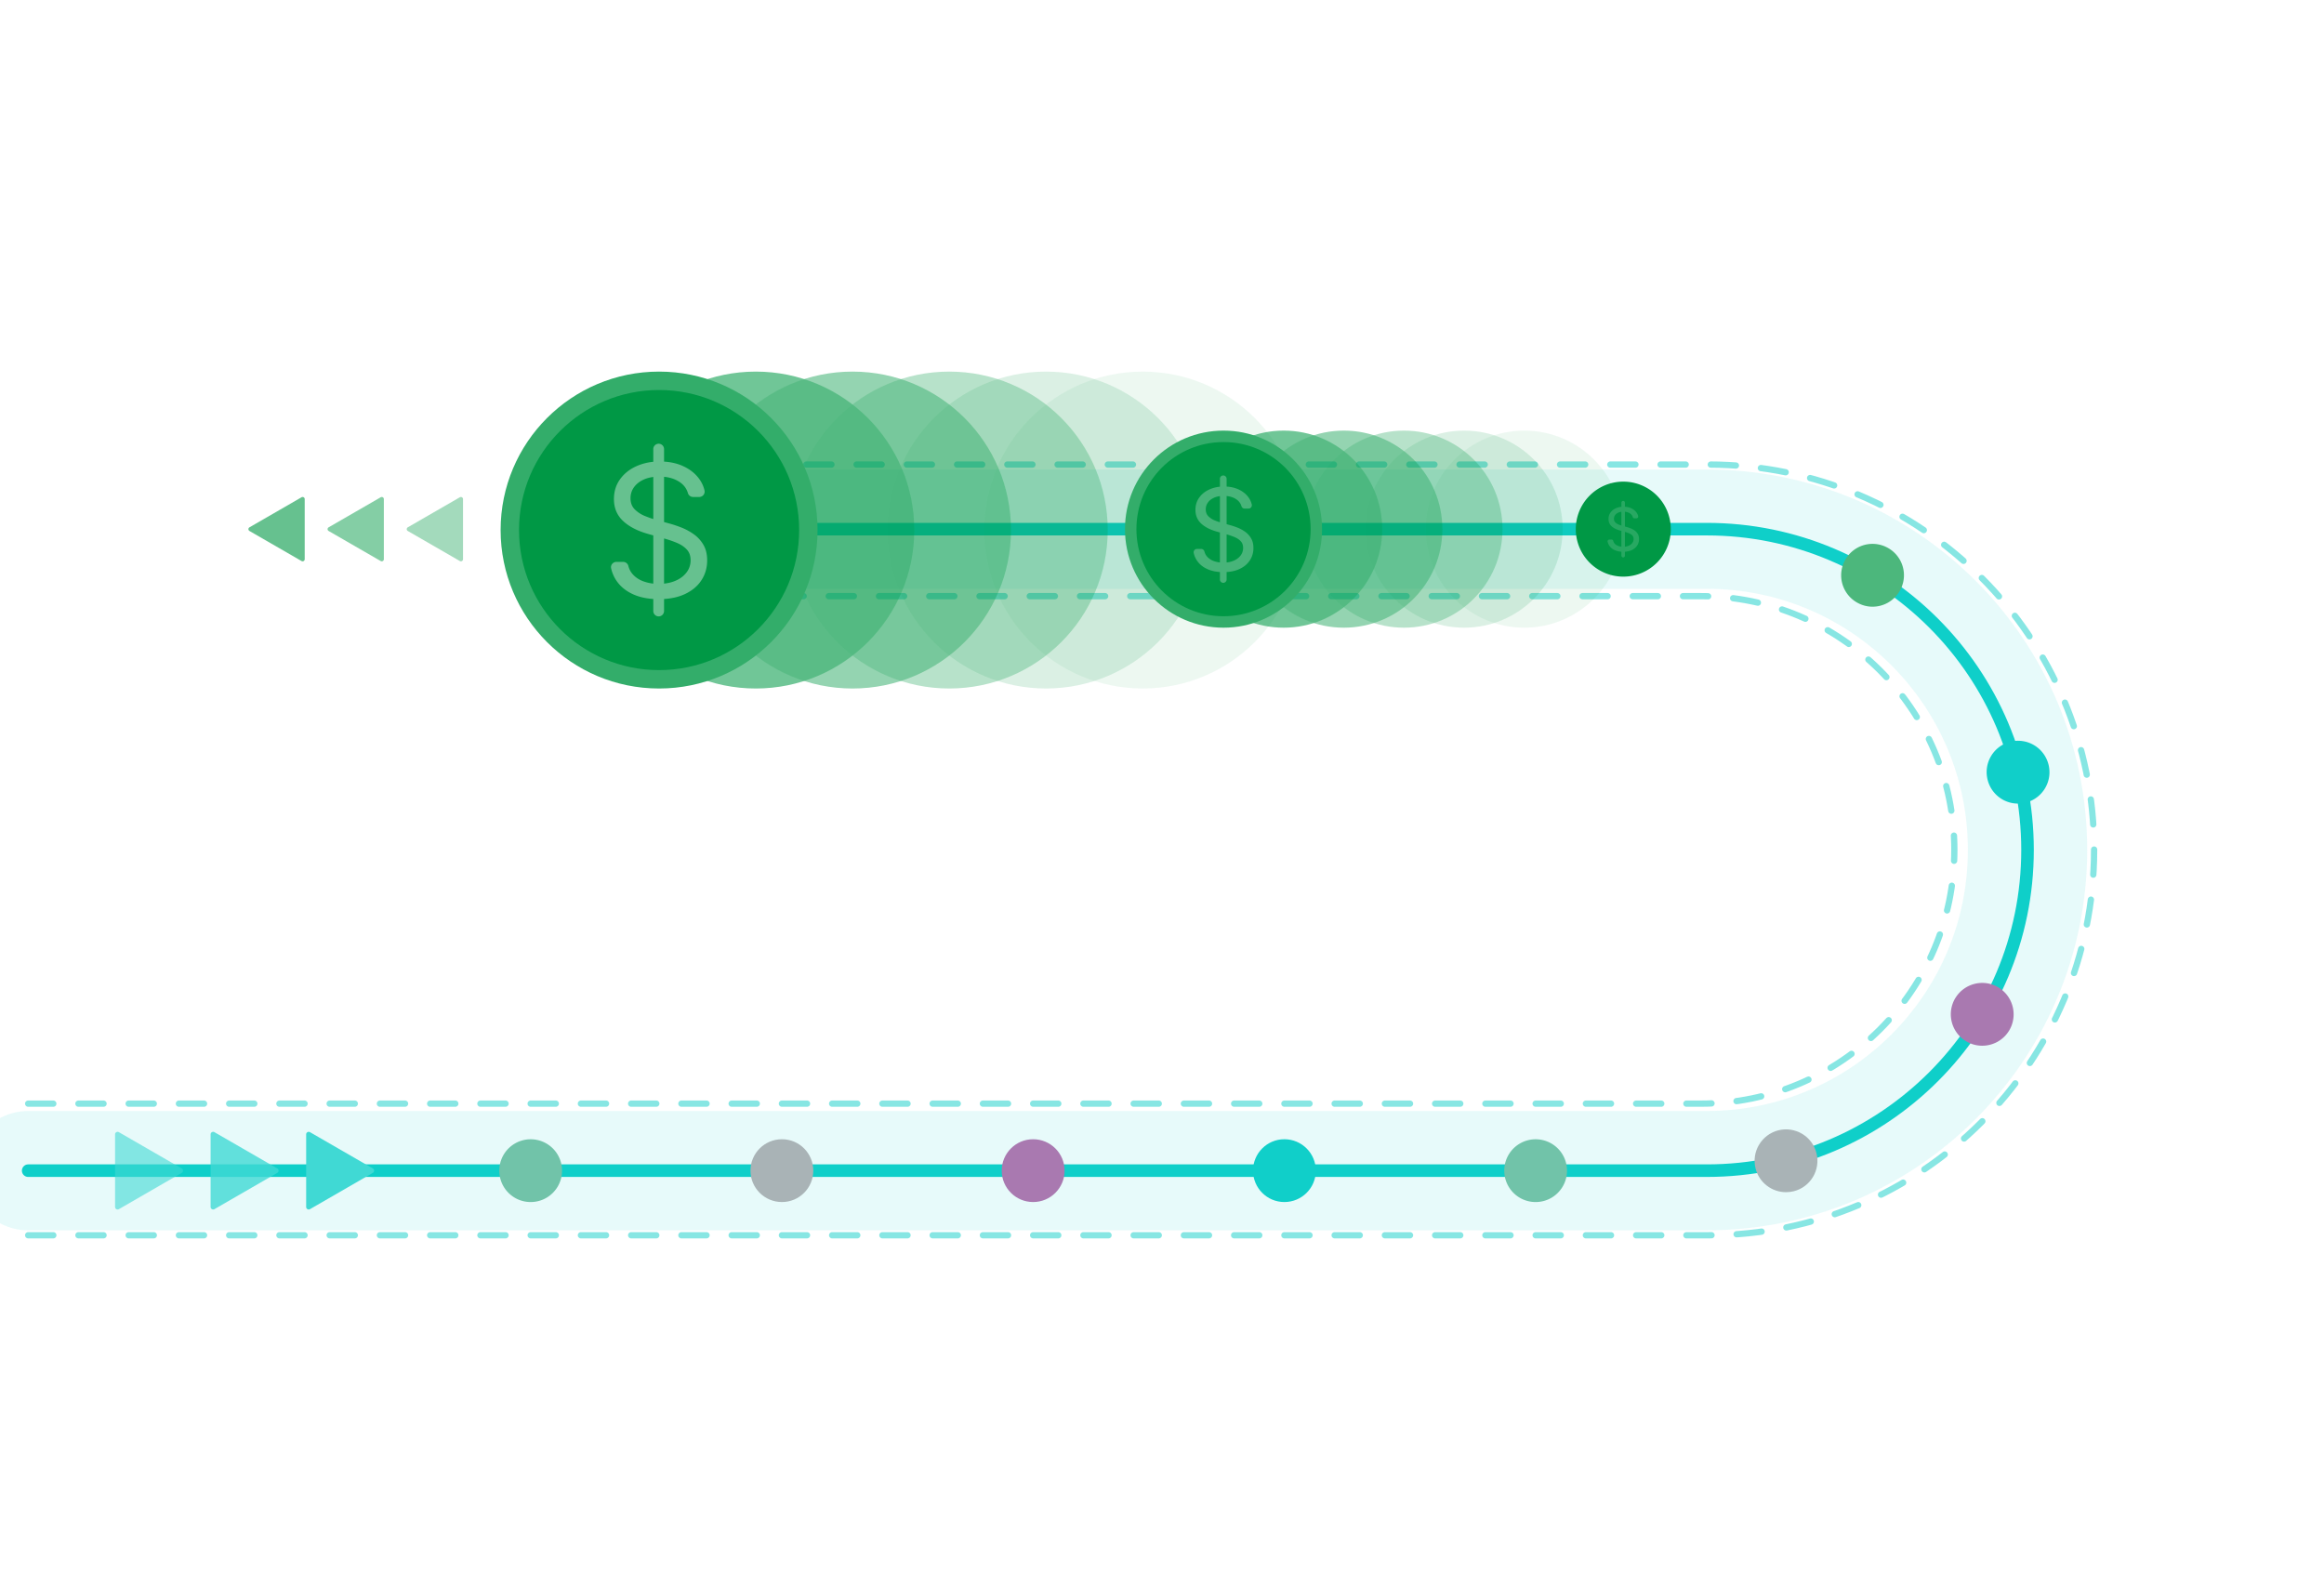 <svg xmlns="http://www.w3.org/2000/svg" id="Layer_1" version="1.1" viewBox="0 0 370 250"><defs><style>.st0{fill:#a9b3b6}.st5{fill:#66c18f}.st6{opacity:.7}.st8{opacity:.8}.st10{opacity:.6}.st11{opacity:.4}.st14{fill:none;stroke:#10cfc9;stroke-linecap:round;stroke-miterlimit:10}.st15{fill:#33ad6a}.st18{fill:#10cfc9}.st14{opacity:.5;stroke-dasharray:4 4}.st10,.st11,.st19,.st20,.st21,.st8{fill:#009845}.st22{fill:#71c3a9}.st23{fill:#a979b0}.st20{opacity:.2}.st21{opacity:.1}</style></defs><path fill="none" stroke="#10cfc9" stroke-linecap="round" stroke-miterlimit="10" stroke-width="2px" d="M4.486 186.39H271.73c28.205 0 51.07-22.866 51.07-51.07s-22.865-51.07-51.07-51.07H94.13"/><path fill="none" stroke="#10cfc9" stroke-linecap="round" stroke-miterlimit="10" stroke-opacity=".1" stroke-width="19px" d="M4.486 186.39H271.73c28.205 0 51.07-22.866 51.07-51.07s-22.865-51.07-51.07-51.07H94.13"/><path d="M4.486 175.721h266.26c22.313 0 40.402-18.088 40.402-40.402s-18.089-40.401-40.402-40.401H104.909" class="st14"/><path d="M4.486 196.674h267.558c33.886 0 61.355-27.47 61.355-61.355s-27.47-61.354-61.355-61.354H99.957" class="st14"/><g><g><g class="st6"><circle cx="120.331" cy="84.394" r="25.229" class="st8"/><circle cx="135.731" cy="84.394" r="25.229" class="st10"/><circle cx="151.131" cy="84.394" r="25.229" class="st11"/><circle cx="166.531" cy="84.394" r="25.229" class="st20"/><circle cx="181.931" cy="84.394" r="25.229" class="st21"/></g><circle cx="104.931" cy="84.394" r="25.229" class="st15"/><circle cx="104.931" cy="84.394" r="22.298" class="st19"/></g><path d="M111.981 86.728a5.401 5.401 0 0 0-1.548-1.684 9.17 9.17 0 0 0-1.977-1.063 18.716 18.716 0 0 0-1.89-.629l-.843-.231v-7.208c.939.093 1.754.36 2.44.81.687.448 1.14 1.045 1.36 1.79.108.364.44.615.82.615h.984a.86.86 0 0 0 .835-1.06 5.056 5.056 0 0 0-.851-1.83c-.623-.852-1.473-1.526-2.549-2.02-.9-.414-1.913-.653-3.039-.72v-1.992a.857.857 0 1 0-1.714 0v2.02a8.54 8.54 0 0 0-2.668.692c-1.104.494-1.98 1.191-2.626 2.09-.647.9-.972 1.949-.972 3.148 0 1.409.476 2.564 1.428 3.468.952.904 2.284 1.599 3.998 2.084l.84.238v7.674a6.83 6.83 0 0 1-1.477-.326c-.728-.251-1.324-.637-1.79-1.155a3.123 3.123 0 0 1-.702-1.331.858.858 0 0 0-.829-.646h-1.076c-.54 0-.96.498-.84 1.025.176.772.488 1.47.935 2.094.637.889 1.52 1.581 2.647 2.076.912.4 1.957.635 3.132.712v1.914a.857.857 0 1 0 1.714 0V95.37c1.27-.08 2.381-.34 3.325-.784 1.152-.543 2.03-1.28 2.633-2.213.605-.932.907-1.979.907-3.14 0-.99-.202-1.824-.607-2.505Zm-9.262-4.553a4.917 4.917 0 0 1-1.643-1.056c-.46-.452-.692-1.05-.692-1.791 0-.666.19-1.259.572-1.777.38-.52.915-.928 1.605-1.228.436-.19.923-.312 1.448-.382v6.698c-.399-.125-.828-.28-1.29-.464Zm6.558 9c-.448.57-1.054 1.013-1.82 1.327-.53.217-1.11.354-1.734.421v-7.191l.014.004c.762.21 1.46.453 2.098.729.639.275 1.15.627 1.535 1.056.384.428.578.984.578 1.67a3.13 3.13 0 0 1-.67 1.983Z" class="st5"/></g><g><g><g class="st6"><circle cx="204.372" cy="84.25" r="15.689" class="st8"/><circle cx="213.948" cy="84.25" r="15.689" class="st10"/><circle cx="223.525" cy="84.25" r="15.689" class="st11"/><circle cx="233.102" cy="84.25" r="15.689" class="st20"/><circle cx="242.678" cy="84.25" r="15.689" class="st21"/></g><circle cx="194.795" cy="84.25" r="15.689" class="st15"/><circle cx="194.795" cy="84.25" r="13.867" class="st19"/></g><path fill="#66c18f" d="M199.179 85.701a3.359 3.359 0 0 0-.963-1.047c-.39-.275-.8-.496-1.229-.661-.43-.166-.822-.296-1.176-.391l-.524-.144v-4.482c.584.057 1.09.224 1.517.503.428.28.71.65.846 1.114a.532.532 0 0 0 .51.382h.612a.535.535 0 0 0 .52-.66 3.144 3.144 0 0 0-.53-1.138c-.387-.53-.916-.948-1.585-1.256-.56-.257-1.19-.405-1.89-.447v-1.239a.533.533 0 1 0-1.066 0v1.257a5.311 5.311 0 0 0-1.66.43c-.685.307-1.23.74-1.632 1.3-.402.559-.604 1.211-.604 1.957 0 .876.296 1.595.888 2.157.592.562 1.42.994 2.486 1.296l.522.148v4.772a4.248 4.248 0 0 1-.918-.203 2.617 2.617 0 0 1-1.114-.718 1.942 1.942 0 0 1-.436-.828.533.533 0 0 0-.515-.402h-.67a.53.53 0 0 0-.522.638c.11.48.303.914.582 1.302.395.553.944.983 1.646 1.291.567.249 1.216.395 1.947.443v1.19a.533.533 0 1 0 1.066 0v-1.19c.79-.05 1.48-.21 2.068-.487.716-.338 1.262-.796 1.637-1.376.376-.58.565-1.231.565-1.953 0-.615-.126-1.135-.378-1.558Zm-5.76-2.831a3.058 3.058 0 0 1-1.021-.657c-.287-.281-.43-.652-.43-1.114 0-.414.117-.782.355-1.105.236-.323.569-.577.998-.763.271-.118.574-.194.9-.238v4.166a11.425 11.425 0 0 1-.802-.29Zm4.078 5.596c-.278.355-.655.63-1.132.826-.33.135-.69.22-1.078.262v-4.472l.009.002c.474.13.908.282 1.305.453.397.172.715.39.954.657.24.266.36.612.36 1.038 0 .468-.14.88-.418 1.234Z" opacity=".7"/></g><g><path fill="#40d9d4" d="m28.934 186.038-10.007-5.778a.406.406 0 0 0-.608.352v11.554c0 .313.338.508.608.352l10.007-5.777a.406.406 0 0 0 0-.703Z" opacity=".6"/><path fill="#40d9d4" d="M44.146 186.038 34.14 180.26a.406.406 0 0 0-.609.352v11.554c0 .313.338.508.609.352l10.006-5.777a.406.406 0 0 0 0-.703Z" opacity=".8"/><path fill="#40d9d4" d="m59.359 186.038-10.006-5.778a.406.406 0 0 0-.61.352v11.554c0 .313.339.508.61.352l10.006-5.777a.406.406 0 0 0 0-.703Z"/></g><g><path fill="#66c18f" d="m64.923 84.541 8.29 4.786a.336.336 0 0 0 .504-.291v-9.572c0-.259-.28-.42-.505-.291l-8.29 4.786a.336.336 0 0 0 0 .582Z" opacity=".6"/><path fill="#66c18f" d="m52.32 84.541 8.29 4.786a.336.336 0 0 0 .504-.291v-9.572c0-.259-.28-.42-.504-.291l-8.29 4.786a.336.336 0 0 0 0 .582Z" opacity=".8"/><path d="m39.718 84.541 8.29 4.786a.336.336 0 0 0 .504-.291v-9.572c0-.259-.28-.42-.504-.291l-8.29 4.786a.336.336 0 0 0 0 .582Z" class="st5"/></g><path d="M239.492 186.387a4.995 4.995 0 1 1 9.99 0c0 2.76-2.23 5-5 5-2.76 0-4.99-2.24-4.99-5Z" class="st22"/><path d="M199.492 186.387c0-2.76 2.23-5 4.99-5 2.77 0 5.01 2.24 5.01 5s-2.24 5-5.01 5c-2.76 0-4.99-2.24-4.99-5Z" class="st18"/><path d="M159.482 186.387c0-2.76 2.24-5 5-5 2.77 0 5.01 2.24 5.01 5s-2.24 5-5.01 5c-2.76 0-5-2.24-5-5Z" class="st23"/><path d="M119.482 186.387c0-2.76 2.24-5 5.01-5 2.76 0 4.99 2.24 4.99 5s-2.23 5-4.99 5c-2.77 0-5.01-2.24-5.01-5Z" class="st0"/><path d="M79.492 186.387a4.995 4.995 0 1 1 9.99 0c0 2.76-2.23 5-5 5-2.76 0-4.99-2.24-4.99-5Z" class="st22"/><path d="M279.503 186.047c-.681-2.67.94-5.39 3.619-6.08 2.67-.67 5.4.94 6.07 3.62.69 2.68-.93 5.4-3.61 6.08-.41.1-.83.15-1.24.15-2.23 0-4.26-1.5-4.84-3.77Z" class="st0"/><path d="M313.022 165.787c-2.37-1.41-3.14-4.48-1.73-6.86v.01c1.42-2.37 4.49-3.15 6.86-1.73a5.012 5.012 0 0 1 1.73 6.86 4.999 4.999 0 0 1-4.3 2.43c-.87 0-1.76-.23-2.56-.71Z" class="st23"/><path d="M316.442 124.148c-.67-2.68.96-5.39 3.64-6.06a5.01 5.01 0 0 1 6.06 3.65c.67 2.68-.96 5.39-3.64 6.06a4.99 4.99 0 0 1-6.06-3.65Z" class="st18"/><path fill="#4cb77c" d="M295.542 95.867a4.987 4.987 0 0 1-1.69-6.86 4.987 4.987 0 0 1 6.86-1.69 4.987 4.987 0 0 1 1.69 6.86 4.987 4.987 0 0 1-4.28 2.42c-.88 0-1.77-.24-2.58-.73Z"/><path d="M250.878 84.248a7.566 7.566 0 0 1 7.564-7.565 7.567 7.567 0 0 1 7.565 7.565 7.568 7.568 0 0 1-7.565 7.564 7.567 7.567 0 0 1-7.564-7.564Z" class="st19"/><path fill="#66c18f" d="M260.75 85.014a1.768 1.768 0 0 0-.507-.552 3 3 0 0 0-.647-.347 6.123 6.123 0 0 0-.62-.206l-.275-.076v-2.359c.307.03.574.118.799.265.225.147.373.342.445.586a.28.28 0 0 0 .268.201h.322c.182 0 .316-.17.274-.347a1.655 1.655 0 0 0-.28-.599 2.088 2.088 0 0 0-.833-.66 2.759 2.759 0 0 0-.995-.236v-.652a.28.28 0 1 0-.56 0v.661a2.795 2.795 0 0 0-.874.226c-.361.162-.648.39-.86.685a1.717 1.717 0 0 0-.317 1.03c0 .46.155.839.467 1.135.311.296.747.523 1.308.682l.275.078v2.511a2.235 2.235 0 0 1-.483-.106 1.377 1.377 0 0 1-.586-.379 1.022 1.022 0 0 1-.23-.435.28.28 0 0 0-.271-.212h-.352a.279.279 0 0 0-.275.336c.057.253.16.48.306.685.208.291.497.518.866.68.299.13.64.208 1.025.233v.626a.28.28 0 1 0 .561 0v-.626a2.98 2.98 0 0 0 1.089-.257 2.02 2.02 0 0 0 .861-.724 1.85 1.85 0 0 0 .297-1.027c0-.324-.066-.598-.199-.82Zm-3.032-1.49a1.61 1.61 0 0 1-.538-.346.785.785 0 0 1-.226-.586c0-.218.062-.412.187-.582.124-.17.3-.304.525-.402.143-.062.302-.102.474-.125v2.193a6.012 6.012 0 0 1-.422-.152Zm2.146 2.945a1.423 1.423 0 0 1-.595.434 2.071 2.071 0 0 1-.568.138v-2.353l.005.001c.25.069.478.148.687.238.208.09.376.206.502.346.126.14.189.322.189.547 0 .246-.073.462-.22.649Z" opacity=".4"/></svg>